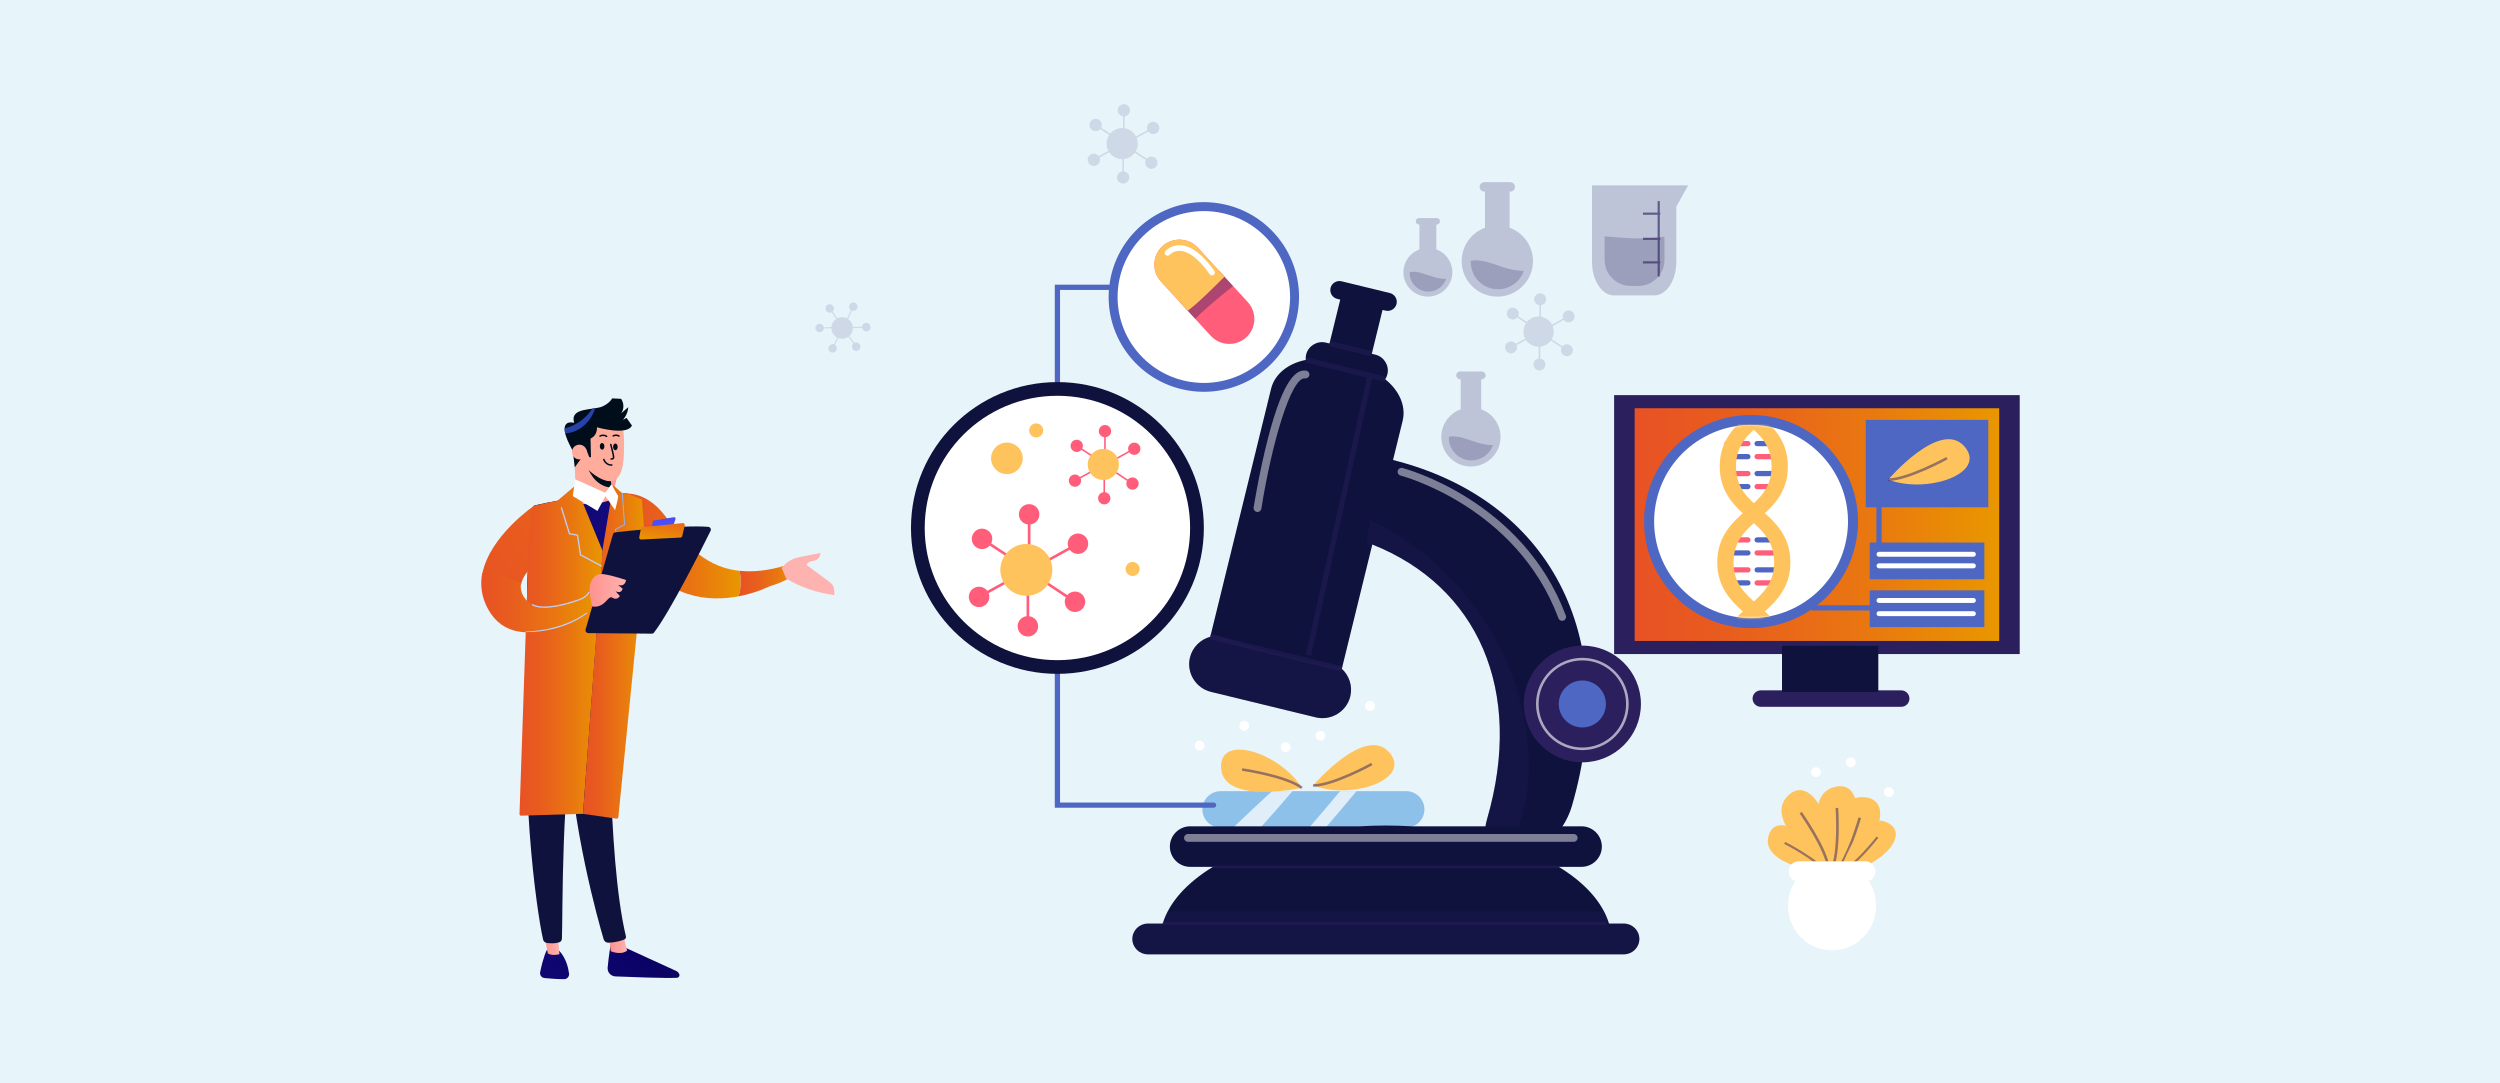 <svg width="1200" height="520" viewBox="0 0 1200 520" fill="none" xmlns="http://www.w3.org/2000/svg">
<rect x="0" y="0" width="1200" height="520" fill="#333333" stroke="none"/>
<g clip-path="url(#clip0_2090_17536)">
<path d="M1200 0H-9V524.533H1200V0Z" fill="#E7F4FA"/>
<path d="M309.71 262.105C309.71 262.105 309.669 262.129 309.644 262.179L309.826 262.195C309.793 262.237 309.95 262.311 309.95 262.401V262.41L309.752 262.5C309.752 262.591 309.644 262.715 309.619 262.838L309.57 262.896C309.247 264.808 307.427 270.032 305.508 276.79C305.491 276.847 305.467 276.905 305.45 276.963C301.14 292.134 294.895 314.82 293.017 325.393C293.017 325.393 289.675 326.793 284.496 327.7H284.48C277.002 329.496 265.718 330.971 255.212 328.236C255.212 328.236 249.571 282.426 256.404 242.657C256.404 242.657 274.338 238.24 293.703 237.029C293.803 237.02 293.902 237.012 294.001 237.012C295.565 236.922 297.128 236.872 298.7 236.872H299.941C300.114 236.872 300.28 236.872 300.454 236.872H300.487C301.289 236.872 302.737 237.523 304.433 238.24C304.482 238.256 304.582 238.273 304.582 238.298L304.598 238.24C304.598 238.24 304.888 238.413 305.02 238.471C305.21 238.553 305.409 238.652 305.616 238.759C305.657 238.784 305.707 238.817 305.756 238.833C305.773 238.85 305.798 238.858 305.822 238.866C305.955 238.932 306.087 239.006 306.236 239.072C306.269 239.089 306.294 239.097 306.319 239.114C306.484 239.196 306.641 239.278 306.807 239.369C306.832 239.385 306.699 239.394 306.724 239.41C306.914 239.509 307.162 239.616 307.361 239.723C307.543 239.814 307.675 239.913 307.692 240.02L307.717 239.855C307.808 239.905 307.907 239.962 308.006 240.02C308.015 240.02 308.023 240.028 308.031 240.036C309.065 240.638 310.099 241.338 311.067 242.154C311.075 242.163 311.075 242.171 311.084 242.171C311.1 242.187 311.117 242.212 311.125 242.237C315.468 249.381 317.486 261.141 309.71 262.105Z" fill="url(#paint0_linear_2090_17536)"/>
<path d="M355.018 273.996C335.503 271.936 326.346 256.963 319.091 247.437C309.512 234.861 298.94 237.037 298.94 237.037L305.409 264.783C319.885 287.766 340.599 288.862 354.521 286.233C355.944 281.569 355.713 277.292 355.018 273.996Z" fill="url(#paint1_linear_2090_17536)"/>
<path d="M384.326 269.67L377.229 271.392C368.576 273.988 361.271 274.647 355.018 273.988C355.712 277.284 355.944 281.553 354.521 286.225C363.381 284.552 369.494 281.371 369.494 281.371C385.79 276.658 384.326 269.67 384.326 269.67Z" fill="url(#paint2_linear_2090_17536)"/>
<path d="M400.4 283.168C400.342 281.734 399.639 280.399 398.48 279.542L387.164 271.202C387.164 271.202 387.396 269.538 390.539 269.183C393.691 268.829 393.848 265.459 393.848 265.459C393.848 265.459 389.472 266.225 383.019 267.56C379.33 268.326 376.749 270.691 375.21 272.587L377.353 277.696C384.533 282.047 392.301 284.536 400.491 285.665L400.4 283.168Z" fill="url(#paint3_linear_2090_17536)"/>
<path d="M300.694 236.889C300.628 236.88 300.561 236.88 300.503 236.88C300.487 236.872 300.47 236.872 300.454 236.864L300.694 236.889Z" fill="url(#paint4_linear_2090_17536)"/>
<path d="M304.623 236.683L304.598 236.699V236.674C304.598 236.674 304.606 236.683 304.623 236.683Z" fill="url(#paint5_linear_2090_17536)"/>
<path d="M293.174 453.089C293.174 453.089 292.165 458.8 291.668 464.461C291.478 466.669 293.182 468.59 295.407 468.68C302.968 468.993 319.141 469.603 324.939 469.348C325.808 469.306 326.379 468.416 326.056 467.609C325.783 466.933 325.262 466.381 324.6 466.076L297.889 453.847L293.174 453.089Z" fill="url(#paint6_linear_2090_17536)"/>
<path d="M292.347 449.735L293.158 456.566C293.158 456.566 297.84 458.734 301.033 456.295L299.097 448.68L292.347 449.735Z" fill="url(#paint7_linear_2090_17536)"/>
<path d="M292.959 321.264C292.612 323.052 291.073 410.312 300.437 449.422C300.586 450.056 300.263 450.716 299.66 450.963C298.22 451.548 295.408 452.397 292.032 452.504C290.99 452.537 290.047 451.861 289.758 450.864C287.077 441.791 274.255 396.328 272.584 352.9C270.715 304.371 272.584 351.243 272.584 351.243L273.685 321.248L292.959 321.264Z" fill="#0E123D"/>
<path d="M262.451 456.072C262.451 456.072 260.838 458.956 259.274 466.62C258.993 468.004 259.961 469.331 261.375 469.463C263.873 469.71 267.712 470.023 270.789 469.999C272.212 469.99 273.312 468.754 273.147 467.353C272.808 464.56 271.74 459.97 268.465 456.393L262.451 456.072Z" fill="url(#paint8_linear_2090_17536)"/>
<path d="M261.028 447.279L262.93 457.613C262.93 457.613 264.808 459.006 268.531 458L267.621 446.884L261.028 447.279Z" fill="url(#paint9_linear_2090_17536)"/>
<path d="M255.891 323.942C248.231 369.982 257.554 437.737 260.697 451.004C260.887 451.82 261.549 452.438 262.376 452.578C263.783 452.809 266.091 452.998 268.365 452.339C269.151 452.108 269.697 451.408 269.73 450.592C270.152 439.871 269.391 374.053 276.53 348.038C276.894 346.719 277.697 345.574 278.822 344.774L292.669 334.968L293.728 319.113L255.891 323.942Z" fill="#0E123D"/>
<path d="M265.222 264.841L256.42 242.706C256.42 242.706 234.987 257.218 231.454 275.611C235.508 275.908 242.878 276.954 250.092 280.588C251.68 271.903 265.222 264.841 265.222 264.841Z" fill="url(#paint10_linear_2090_17536)"/>
<path d="M281.444 228.302L274.139 240.383C274.015 240.58 274.164 240.803 274.487 240.91C276.481 241.536 283.653 243.357 292.289 240.226C293.191 239.896 293.803 239.369 293.935 238.759L296.301 228.31H281.444V228.302Z" fill="url(#paint11_linear_2090_17536)"/>
<path d="M267.588 240.333L276.299 232.958L289.336 264.659L279.831 390.642L250.15 391.523C249.943 391.532 249.736 391.449 249.587 391.301C249.439 391.153 249.356 390.947 249.364 390.741L253.509 269.538C253.509 269.538 253.624 243.349 256.412 242.69C259.216 242.047 267.588 240.333 267.588 240.333Z" fill="url(#paint12_linear_2090_17536)"/>
<path d="M309.785 262.187L309.95 262.393V262.401L309.752 262.492L309.619 262.83L309.644 262.888L307.237 287.906C307.237 287.914 307.237 287.914 307.237 287.914L296.797 392.282C296.772 392.496 296.657 392.677 296.5 392.809C296.334 392.933 296.119 392.99 295.912 392.957L279.839 390.65L284.496 328.005V327.914L289.319 263.044L293.695 236.996V236.979L294.374 232.966L298.7 236.748L298.766 236.757L300.007 236.823L300.52 236.847C301.314 237.062 304.582 238.281 304.582 238.281C304.582 238.298 305.723 238.792 306.269 239.048C306.302 239.056 306.31 239.072 306.335 239.089C306.501 239.171 306.65 239.254 306.815 239.344C306.84 239.361 307.08 239.369 307.105 239.385C307.444 239.575 308.139 239.773 308.139 239.995V240.012L309.719 262.105L309.76 262.179L309.785 262.187Z" fill="url(#paint13_linear_2090_17536)"/>
<path d="M294.605 264.412V267.494L305.434 266.81V263.382L294.605 264.412Z" fill="url(#paint14_linear_2090_17536)"/>
<path d="M288.633 271.961C288.583 271.961 288.533 271.952 288.484 271.928L278.466 266.571C278.383 266.522 278.317 266.439 278.309 266.34L276.936 257.136L273.279 256.493C273.163 256.476 273.072 256.394 273.039 256.279L269.176 243.769C269.126 243.605 269.217 243.432 269.383 243.382C269.548 243.333 269.722 243.423 269.772 243.588L273.577 255.916L277.266 256.567C277.399 256.592 277.498 256.691 277.523 256.831L278.904 266.101L288.781 271.384C288.93 271.466 288.988 271.656 288.906 271.804C288.848 271.903 288.748 271.961 288.633 271.961Z" fill="#BDD0FB"/>
<path d="M291.015 268.887C290.974 268.887 290.932 268.879 290.899 268.854C290.783 268.788 290.75 268.648 290.808 268.541L296.061 259.361L295.192 254.177C295.176 254.078 295.226 253.98 295.317 253.93L299.544 251.689L298.468 236.765C298.46 236.633 298.559 236.526 298.683 236.518C298.816 236.509 298.923 236.608 298.932 236.732L300.015 251.804C300.024 251.895 299.974 251.985 299.891 252.027L295.681 254.26L296.533 259.361C296.541 259.41 296.533 259.468 296.508 259.517L291.214 268.771C291.172 268.846 291.098 268.887 291.015 268.887Z" fill="#91B3FA"/>
<path d="M283.984 285.03C283.984 285.03 259.911 298.578 251.796 287.008C250.108 284.602 249.703 282.22 250.125 279.937C242.912 276.312 235.541 275.257 231.488 274.96C230.429 280.506 230.983 286.406 234.259 292.364C248.487 318.289 287.177 290.93 287.177 290.93L283.984 285.03Z" fill="url(#paint15_linear_2090_17536)"/>
<path d="M281.088 302.171L294.225 256.476C294.374 255.957 294.82 255.578 295.358 255.521C297.74 255.24 304.631 254.466 312.597 253.798C322.185 252.991 333.328 252.331 339.979 252.892C340.922 252.974 341.493 253.971 341.079 254.82C337.29 262.451 321.722 293.477 313.929 303.637C313.673 303.975 313.268 304.173 312.846 304.165L282.371 303.885C281.485 303.868 280.848 303.019 281.088 302.171Z" fill="#0E123D"/>
<path d="M313.962 249.826L323.484 248.244C323.988 248.162 324.41 248.64 324.245 249.126L323.302 251.969C323.219 252.216 323.004 252.397 322.739 252.43L313.573 253.65C313.102 253.716 312.705 253.287 312.821 252.818L313.408 250.329C313.466 250.074 313.689 249.867 313.962 249.826Z" fill="url(#paint16_linear_2090_17536)"/>
<path d="M306.832 257.861L307.617 253.79C307.7 253.378 308.031 253.073 308.453 253.032L327.686 251.087C328.331 251.021 328.852 251.614 328.703 252.241L327.479 257.317C327.38 257.721 327.024 258.017 326.611 258.034L307.816 258.973C307.196 259.006 306.716 258.454 306.832 257.861Z" fill="url(#paint17_linear_2090_17536)"/>
<path d="M284.265 291.128C284.265 291.128 282.437 283.629 283.173 280.976C283.909 278.314 285.34 274.894 290.105 275.661C294.87 276.419 300.495 278.421 300.495 278.421C300.495 278.421 300.214 281.882 296.59 280.77L298.841 282.5C298.841 282.5 298.518 285.277 295.457 283.794L297.55 286.093C297.55 286.093 296.235 288.368 293.985 286.909C291.726 285.434 290.651 292.035 284.265 291.128Z" fill="url(#paint18_linear_2090_17536)"/>
<path d="M261.326 291.754C259.092 291.754 257.041 291.425 255.477 290.568C255.328 290.485 255.27 290.296 255.353 290.148C255.436 289.999 255.626 289.942 255.775 290.024C262.186 293.534 278.019 287.527 278.176 287.461C278.218 287.445 281.295 286.382 282.395 284.247C282.47 284.099 282.66 284.033 282.817 284.115C282.966 284.19 283.032 284.379 282.949 284.536C281.733 286.901 278.524 288.005 278.391 288.054C277.895 288.244 268.63 291.754 261.326 291.754Z" fill="#BDD0FB"/>
<path d="M252.648 303.407C252.483 303.407 252.342 303.481 252.334 303.316C252.325 303.143 252.466 303.11 252.631 303.102C270.913 302.475 281.311 294.194 281.419 294.111C281.551 294.004 281.75 294.045 281.857 294.177C281.965 294.309 281.948 294.309 281.816 294.416C281.709 294.499 271.145 303.407 252.656 303.407C252.648 303.407 252.648 303.407 252.648 303.407Z" fill="#BDD0FB"/>
<path d="M275.579 216.122L276.406 237.367H294.208L292.876 228.912L275.579 216.122Z" fill="#FFAC9C"/>
<path d="M291.859 230.7C292.363 230.749 292.777 230.733 293.157 230.692L293.695 234.095C285.034 233.543 282.263 224.717 282.263 224.717C284.182 226.851 289.575 230.486 291.859 230.7Z" fill="#000E1B"/>
<path d="M279.368 218.842C279.368 218.842 280.484 222.739 281.816 224.734C283.107 226.654 291.032 233.057 295.325 230.247C298.609 228.096 299.262 222.624 299.428 218.833C299.618 214.433 299.684 209.406 299.064 205.426L284.248 202.501L278.78 214.54L279.368 218.842Z" fill="#FFAC9C"/>
<path d="M294.274 214.515C294.283 215.405 294.787 216.114 295.399 216.106C296.011 216.098 296.5 215.372 296.483 214.482C296.475 213.592 295.97 212.884 295.358 212.892C294.754 212.9 294.266 213.625 294.274 214.515Z" fill="#000E1B"/>
<path d="M287.904 214.252C287.913 215.142 288.417 215.85 289.029 215.842C289.642 215.834 290.13 215.109 290.113 214.219C290.105 213.329 289.6 212.62 288.988 212.628C288.376 212.636 287.888 213.362 287.904 214.252Z" fill="#000E1B"/>
<path d="M297.136 209.678C297.26 209.678 297.376 209.62 297.442 209.505C297.55 209.332 297.5 209.109 297.327 209.002C296.384 208.409 295.159 208.376 294.142 208.928C293.96 209.027 293.902 209.25 293.993 209.423C294.092 209.604 294.316 209.662 294.489 209.571C295.275 209.142 296.21 209.167 296.938 209.62C297.004 209.662 297.07 209.678 297.136 209.678Z" fill="#000E1B"/>
<path d="M291.18 209.818C291.296 209.818 291.404 209.769 291.478 209.67C291.594 209.505 291.561 209.283 291.395 209.159C290.369 208.417 288.897 208.351 287.805 209.011C287.631 209.118 287.582 209.34 287.681 209.513C287.789 209.686 288.012 209.736 288.186 209.637C289.021 209.126 290.163 209.175 290.957 209.752C291.031 209.793 291.106 209.818 291.18 209.818Z" fill="#000E1B"/>
<path d="M293.364 223.572C293.488 223.572 293.604 223.563 293.728 223.555C293.927 223.531 294.076 223.357 294.051 223.151C294.026 222.954 293.852 222.805 293.645 222.83C292.181 222.995 290.684 221.948 290.179 220.407C290.113 220.218 289.906 220.111 289.716 220.177C289.526 220.243 289.418 220.449 289.484 220.638C290.055 222.369 291.685 223.572 293.364 223.572Z" fill="#000E1B"/>
<path d="M293.554 220.688C293.794 220.688 294.15 220.646 294.448 220.432C294.696 220.251 294.845 219.987 294.886 219.657C295.01 218.751 293.769 214.153 293.521 213.238C293.463 213.04 293.265 212.925 293.075 212.983C292.876 213.032 292.76 213.238 292.818 213.428C293.381 215.488 294.241 218.973 294.158 219.559C294.133 219.732 294.059 219.806 294.009 219.839C293.819 219.979 293.496 219.962 293.389 219.946C293.19 219.913 293 220.045 292.967 220.251C292.934 220.449 293.066 220.638 293.265 220.671C293.298 220.671 293.405 220.688 293.554 220.688Z" fill="#000E1B"/>
<path d="M275.587 202.954C275.587 202.954 265.718 199.962 274.934 216.402L275.893 224.313L279.152 219.781L281.394 215.685L282.842 219.443H283.677L283.454 210.477C283.454 210.477 286.713 209.39 286.531 205.105C286.531 205.105 301.099 209.307 303.324 204.231L300.735 200.597L298.965 201.545C298.965 201.545 301.347 199.171 301.554 195.438L298.146 198.421C298.146 198.421 300.594 195.364 298.146 191.433L293.836 191.227C293.836 191.227 292.793 193.469 289.162 195.092C284.827 197.045 273.321 195.339 275.587 202.954Z" fill="#000E1B"/>
<path d="M278.093 220.523C280.058 220.523 281.651 218.936 281.651 216.979C281.651 215.022 280.058 213.436 278.093 213.436C276.129 213.436 274.536 215.022 274.536 216.979C274.536 218.936 276.129 220.523 278.093 220.523Z" fill="#FFAC9C"/>
<path d="M286.779 245.253L290.618 238.149L295.234 244.865C295.234 244.865 296.723 239.526 296.715 238.1L293.43 232.488L290.502 236.542L276.108 230.057L274.925 238.1L286.779 245.253Z" fill="white"/>
<path d="M284.281 196.155C284.777 196.089 285.257 196.015 285.729 195.941C284.993 198.067 284.008 200.119 282.618 201.866C280.774 204.182 278.342 206.077 275.554 207.115C274.181 207.626 272.758 207.915 271.31 208.071C271.07 207.099 270.988 206.308 271.021 205.648C273.056 205.129 275.016 204.338 276.82 203.283C279.814 201.536 282.387 199.064 284.281 196.155Z" fill="#2743AB"/>
<path opacity="0.13" d="M554.281 75.661C553.031 74.837 551.385 75.084 550.426 76.18L545.115 72.67C545.76 71.566 546.132 70.288 546.132 68.929C546.132 67.965 545.942 67.042 545.611 66.201L551.137 63.152C552.006 64.322 553.627 64.701 554.942 63.976C556.365 63.185 556.886 61.397 556.092 59.979C555.298 58.562 553.503 58.043 552.08 58.834C550.765 59.559 550.227 61.133 550.765 62.484L545.289 65.509C544.213 63.449 542.211 61.957 539.829 61.578V55.851C541.277 55.661 542.402 54.433 542.402 52.942C542.402 51.319 541.078 50 539.448 50C537.819 50 536.495 51.319 536.495 52.942C536.495 54.433 537.612 55.669 539.068 55.851V61.487C538.927 61.479 538.787 61.463 538.646 61.463C536.33 61.463 534.262 62.509 532.888 64.157L528.546 61.29C529.191 59.979 528.777 58.372 527.528 57.548C526.171 56.65 524.335 57.021 523.433 58.372C522.532 59.724 522.904 61.553 524.26 62.452C525.51 63.276 527.156 63.028 528.115 61.932L532.425 64.775C531.623 65.962 531.16 67.388 531.16 68.929C531.16 70.189 531.474 71.376 532.028 72.423L527.412 74.969C526.544 73.799 524.922 73.42 523.607 74.145C522.184 74.936 521.663 76.724 522.457 78.142C523.251 79.559 525.046 80.078 526.469 79.287C527.784 78.562 528.322 76.988 527.784 75.636L532.425 73.074C533.765 75.068 536.057 76.386 538.654 76.386C538.679 76.386 538.696 76.386 538.72 76.386V82.262C537.273 82.451 536.148 83.679 536.148 85.171C536.148 86.794 537.471 88.113 539.101 88.113C540.731 88.113 542.054 86.794 542.054 85.171C542.054 83.679 540.937 82.443 539.481 82.262V76.345C541.624 76.106 543.494 74.969 544.701 73.313L550.012 76.823C549.367 78.133 549.78 79.74 551.03 80.564C552.386 81.463 554.223 81.092 555.124 79.74C556.01 78.381 555.637 76.559 554.281 75.661Z" fill="#2B1F5D"/>
<path opacity="0.13" d="M753.701 165.714C752.485 164.915 750.888 165.154 749.953 166.225L744.792 162.814C745.42 161.743 745.784 160.506 745.784 159.18C745.784 158.24 745.602 157.35 745.271 156.526L750.64 153.56C751.484 154.697 753.056 155.068 754.338 154.359C755.719 153.593 756.224 151.854 755.455 150.478C754.685 149.101 752.94 148.599 751.558 149.365C750.284 150.066 749.763 151.598 750.284 152.909L744.974 155.842C743.931 153.84 741.987 152.398 739.671 152.027V146.473C741.077 146.291 742.169 145.097 742.169 143.646C742.169 142.072 740.887 140.787 739.299 140.787C737.71 140.787 736.428 142.064 736.428 143.646C736.428 145.097 737.52 146.291 738.926 146.473V151.944C738.786 151.936 738.654 151.92 738.513 151.92C736.263 151.92 734.253 152.942 732.921 154.54L728.702 151.755C729.331 150.486 728.925 148.92 727.718 148.121C726.402 147.247 724.615 147.61 723.747 148.92C722.87 150.23 723.234 152.01 724.549 152.876C725.765 153.675 727.362 153.436 728.297 152.365L732.482 155.134C731.705 156.287 731.25 157.672 731.25 159.171C731.25 160.399 731.556 161.553 732.094 162.558L727.61 165.039C726.766 163.902 725.195 163.531 723.912 164.239C722.531 165.006 722.026 166.745 722.796 168.121C723.565 169.497 725.31 170 726.692 169.233C727.966 168.533 728.487 167 727.966 165.69L732.466 163.201C733.773 165.146 735.99 166.423 738.513 166.423C738.538 166.423 738.554 166.423 738.579 166.423V172.126C737.173 172.307 736.081 173.502 736.081 174.952C736.081 176.526 737.363 177.812 738.951 177.812C740.531 177.812 741.822 176.534 741.822 174.952C741.822 173.502 740.73 172.307 739.324 172.126V166.382C741.408 166.151 743.22 165.047 744.395 163.44L749.548 166.852C748.919 168.121 749.325 169.686 750.533 170.486C751.848 171.359 753.635 170.997 754.503 169.686C755.38 168.351 755.024 166.58 753.701 165.714Z" fill="#2B1F5D"/>
<path opacity="0.13" d="M516.137 204.931C515.558 204.552 514.805 204.668 514.359 205.17L511.91 203.555C512.208 203.044 512.382 202.459 512.382 201.833C512.382 201.388 512.291 200.968 512.142 200.572L514.69 199.163C515.087 199.707 515.839 199.88 516.443 199.542C517.097 199.18 517.337 198.355 516.973 197.696C516.609 197.045 515.782 196.806 515.12 197.169C514.516 197.507 514.268 198.224 514.516 198.85L511.993 200.243C511.496 199.295 510.578 198.611 509.478 198.43V195.793C510.148 195.71 510.661 195.142 510.661 194.449C510.661 193.7 510.049 193.098 509.304 193.098C508.552 193.098 507.948 193.708 507.948 194.449C507.948 195.142 508.461 195.702 509.131 195.793V198.388C509.064 198.388 508.998 198.38 508.932 198.38C507.865 198.38 506.914 198.866 506.277 199.625L504.275 198.298C504.573 197.696 504.382 196.955 503.803 196.576C503.175 196.163 502.331 196.328 501.917 196.955C501.504 197.581 501.669 198.421 502.298 198.833C502.877 199.213 503.63 199.097 504.076 198.594L506.062 199.905C505.689 200.449 505.474 201.108 505.474 201.817C505.474 202.402 505.623 202.946 505.88 203.423L503.754 204.602C503.357 204.058 502.604 203.885 502 204.223C501.346 204.585 501.106 205.409 501.47 206.069C501.834 206.72 502.662 206.959 503.323 206.596C503.927 206.258 504.175 205.541 503.927 204.915L506.062 203.737C506.682 204.66 507.733 205.261 508.932 205.261C508.94 205.261 508.949 205.261 508.965 205.261V207.964C508.295 208.046 507.782 208.615 507.782 209.307C507.782 210.057 508.394 210.659 509.139 210.659C509.892 210.659 510.496 210.049 510.496 209.307C510.496 208.615 509.983 208.055 509.313 207.964V205.236C510.297 205.129 511.157 204.602 511.72 203.844L514.168 205.459C513.871 206.06 514.061 206.802 514.64 207.181C515.269 207.593 516.112 207.428 516.526 206.802C516.931 206.184 516.758 205.344 516.137 204.931Z" fill="#2B1F5D"/>
<path opacity="0.13" d="M415.736 154.985C414.702 155.018 413.867 155.809 413.767 156.815L409.367 156.947C409.292 156.073 408.986 155.199 408.44 154.433C408.051 153.889 407.58 153.444 407.05 153.098L408.945 149.184C409.904 149.497 410.971 149.068 411.418 148.137C411.906 147.124 411.484 145.912 410.467 145.426C409.449 144.94 408.233 145.36 407.745 146.374C407.298 147.305 407.621 148.401 408.465 148.953L406.587 152.834C405.156 152.101 403.427 152.052 401.938 152.785L399.647 149.563C400.391 148.879 400.523 147.742 399.928 146.901C399.274 145.987 398.009 145.764 397.082 146.415C396.164 147.066 395.941 148.327 396.594 149.25C397.19 150.09 398.315 150.346 399.208 149.868L401.467 153.049C401.384 153.098 401.301 153.148 401.218 153.205C399.911 154.128 399.167 155.537 399.051 157.012L395.453 157.12C395.295 156.131 394.418 155.381 393.384 155.414C392.259 155.447 391.374 156.386 391.407 157.507C391.44 158.628 392.384 159.509 393.509 159.476C394.543 159.443 395.378 158.652 395.477 157.647L399.043 157.54C399.068 158.529 399.374 159.518 399.994 160.383C400.499 161.092 401.152 161.635 401.88 162.006L400.3 165.278C399.341 164.965 398.273 165.393 397.827 166.324C397.339 167.338 397.761 168.549 398.778 169.035C399.796 169.522 401.012 169.101 401.5 168.088C401.946 167.157 401.624 166.061 400.78 165.508L402.368 162.22C403.923 162.814 405.743 162.649 407.207 161.619C407.224 161.611 407.232 161.602 407.241 161.594L409.59 164.907C408.845 165.591 408.713 166.728 409.309 167.569C409.962 168.483 411.228 168.706 412.154 168.055C413.073 167.404 413.288 166.143 412.642 165.22C412.047 164.38 410.922 164.124 410.028 164.602L407.662 161.265C408.779 160.276 409.375 158.891 409.391 157.482L413.792 157.35C413.949 158.339 414.826 159.089 415.86 159.056C416.985 159.023 417.87 158.084 417.837 156.963C417.804 155.834 416.861 154.952 415.736 154.985Z" fill="#2B1F5D"/>
<path opacity="0.22" d="M689.442 119.691V107.791H689.648C690.509 107.791 691.212 107.091 691.212 106.234C691.212 105.377 690.509 104.676 689.648 104.676H681.12C680.259 104.676 679.556 105.377 679.556 106.234C679.556 107.091 680.259 107.791 681.12 107.791H681.327V119.691C676.835 121.339 673.633 125.632 673.633 130.675C673.633 137.136 678.894 142.377 685.38 142.377C691.865 142.377 697.127 137.136 697.127 130.675C697.135 125.632 693.933 121.339 689.442 119.691Z" fill="#2B1F5D"/>
<path opacity="0.22" d="M688.639 133.09C684.917 132.085 680.565 129.802 676.669 130.593C676.661 130.741 676.661 130.881 676.661 131.03C676.661 135.966 680.673 139.963 685.628 139.963C689.574 139.963 692.924 137.425 694.124 133.889C692.271 133.898 690.426 133.568 688.639 133.09Z" fill="#2B1F5D"/>
<path opacity="0.22" d="M710.958 196.46V182.056H711.206C712.248 182.056 713.092 181.207 713.092 180.177C713.092 179.138 712.24 178.298 711.206 178.298H700.882C699.84 178.298 698.996 179.147 698.996 180.177C698.996 181.215 699.848 182.056 700.882 182.056H701.131V196.46C695.696 198.454 691.816 203.654 691.816 209.76C691.816 217.589 698.186 223.926 706.036 223.926C713.886 223.926 720.256 217.581 720.256 209.76C720.273 203.654 716.393 198.454 710.958 196.46Z" fill="#2B1F5D"/>
<path opacity="0.22" d="M709.982 212.678C705.474 211.466 700.212 208.697 695.489 209.653C695.481 209.826 695.472 210.008 695.472 210.189C695.472 216.163 700.328 221.001 706.326 221.001C711.107 221.001 715.16 217.927 716.608 213.65C714.383 213.658 712.149 213.263 709.982 212.678Z" fill="#2B1F5D"/>
<path opacity="0.22" d="M724.616 109.316V91.969H724.922C726.171 91.969 727.197 90.948 727.197 89.703C727.197 88.459 726.171 87.437 724.922 87.437H712.497C711.248 87.437 710.222 88.459 710.222 89.703C710.222 90.948 711.248 91.969 712.497 91.969H712.803V109.316C706.259 111.714 701.594 117.977 701.594 125.327C701.594 134.746 709.262 142.385 718.717 142.385C728.173 142.385 735.841 134.746 735.841 125.327C735.833 117.977 731.159 111.714 724.616 109.316Z" fill="#2B1F5D"/>
<path opacity="0.22" d="M723.449 128.838C718.023 127.379 711.686 124.05 706.003 125.204C705.995 125.418 705.986 125.632 705.986 125.846C705.986 133.032 711.835 138.858 719.048 138.858C724.798 138.858 729.678 135.158 731.424 130.008C728.743 130.024 726.055 129.546 723.449 128.838Z" fill="#2B1F5D"/>
<path opacity="0.22" d="M810.333 88.962H804.642H792.622H764.149V125.665C764.149 134.532 768.872 141.784 774.638 141.784H794.152C799.918 141.784 804.642 134.532 804.642 125.665V99.163L810.333 88.962Z" fill="#2B1F5D"/>
<path opacity="0.22" d="M770.204 113.411V124.75C770.204 131.631 775.854 137.251 782.753 137.251H786.418C793.325 137.251 798.967 131.623 798.967 124.75V113.609C789.561 115.043 780.015 114.384 770.204 113.411Z" fill="#2B1F5D"/>
<path opacity="0.63" d="M796.94 103.086V102.039H796.7V96.535H795.658V102.039H788.61V103.086H795.658V114.112H788.61V115.15H795.658V125.426H788.61V126.465H795.658V132.736H796.7V126.465H796.94V125.426H796.7V115.15H796.94V114.112H796.7V103.086H796.94Z" fill="#2B1F5D"/>
<path d="M912.562 339.278H845.201C843.017 339.278 841.23 337.498 841.23 335.322C841.23 333.147 843.017 331.367 845.201 331.367H912.562C914.746 331.367 916.533 333.147 916.533 335.322C916.533 337.498 914.746 339.278 912.562 339.278Z" fill="#2B1F5D"/>
<path d="M969.467 189.662H774.779V313.946H969.467V189.662Z" fill="#2B1F5D"/>
<path d="M959.615 195.957H784.639V307.651H959.615V195.957Z" fill="url(#paint19_linear_2090_17536)"/>
<path d="M954.379 201.536H895.571V243.489H954.379V201.536Z" fill="#4E67C3"/>
<path d="M906.35 230.205C906.35 230.205 931.166 201.215 942.781 214.136C954.403 227.058 925.037 237.35 906.35 230.205Z" fill="#FFC35E"/>
<g opacity="0.49">
<path d="M906.341 230.832L906.35 229.579C915.449 229.645 934.045 219.46 934.236 219.361L934.848 220.457C934.07 220.885 915.772 230.906 906.341 230.832Z" fill="#2B1F5D"/>
</g>
<path d="M890.416 262.3C897.054 234.841 880.089 207.221 852.524 200.609C824.959 193.997 797.232 210.897 790.595 238.356C783.957 265.815 800.922 293.436 828.487 300.048C856.052 306.66 883.779 289.76 890.416 262.3Z" fill="#4E67C3"/>
<path d="M885.748 261.16C891.753 236.274 876.368 211.25 851.386 205.268C826.403 199.286 801.283 214.612 795.279 239.499C789.274 264.385 804.658 289.409 829.641 295.391C854.623 301.373 879.743 286.047 885.748 261.16Z" fill="white"/>
<mask id="mask0_2090_17536" style="mask-type:luminance" maskUnits="userSpaceOnUse" x="793" y="203" width="95" height="94">
<path d="M885.749 261.16C891.754 236.273 876.369 211.249 851.386 205.267C826.404 199.286 801.283 214.611 795.279 239.498C789.274 264.385 804.658 289.409 829.641 295.391C854.624 301.373 879.744 286.047 885.749 261.16Z" fill="white"/>
</mask>
<g mask="url(#mask0_2090_17536)">
<path d="M838.996 214.186H828.954C828.267 214.186 827.696 213.625 827.696 212.933C827.696 212.249 828.259 211.681 828.954 211.681H838.996C839.683 211.681 840.254 212.241 840.254 212.933C840.254 213.625 839.691 214.186 838.996 214.186Z" fill="#FF5D7A"/>
<path d="M853.431 214.177H843.389C842.702 214.177 842.131 213.617 842.131 212.925C842.131 212.241 842.694 211.672 843.389 211.672H853.431C854.118 211.672 854.689 212.233 854.689 212.925C854.689 213.617 854.126 214.177 853.431 214.177Z" fill="#4E67C3"/>
<path d="M838.996 220.44H828.954C828.267 220.44 827.696 219.88 827.696 219.188C827.696 218.504 828.259 217.935 828.954 217.935H838.996C839.683 217.935 840.254 218.496 840.254 219.188C840.254 219.88 839.691 220.44 838.996 220.44Z" fill="#4E67C3"/>
<path d="M853.44 220.432H843.397C842.711 220.432 842.14 219.872 842.14 219.18C842.14 218.496 842.702 217.927 843.397 217.927H853.44C854.126 217.927 854.697 218.487 854.697 219.18C854.689 219.872 854.126 220.432 853.44 220.432Z" fill="#FF5D7A"/>
<path d="M839.005 228.566H828.962C828.275 228.566 827.705 228.005 827.705 227.313C827.705 226.629 828.267 226.06 828.962 226.06H839.005C839.691 226.06 840.262 226.621 840.262 227.313C840.262 228.005 839.691 228.566 839.005 228.566Z" fill="#FF5D7A"/>
<path d="M853.44 228.566H843.397C842.711 228.566 842.14 228.005 842.14 227.313C842.14 226.629 842.702 226.06 843.397 226.06H853.44C854.126 226.06 854.697 226.621 854.697 227.313C854.697 227.997 854.126 228.566 853.44 228.566Z" fill="#4E67C3"/>
<path d="M839.005 234.82H828.962C828.275 234.82 827.705 234.26 827.705 233.568C827.705 232.884 828.267 232.315 828.962 232.315H839.005C839.691 232.315 840.262 232.875 840.262 233.568C840.262 234.26 839.699 234.82 839.005 234.82Z" fill="#4E67C3"/>
<path d="M853.44 234.812H843.397C842.711 234.812 842.14 234.252 842.14 233.559C842.14 232.875 842.702 232.307 843.397 232.307H853.44C854.126 232.307 854.697 232.867 854.697 233.559C854.697 234.252 854.135 234.812 853.44 234.812Z" fill="#FF5D7A"/>
<path d="M839.013 260.407H828.97C828.284 260.407 827.713 259.847 827.713 259.155C827.713 258.471 828.275 257.902 828.97 257.902H839.013C839.699 257.902 840.27 258.462 840.27 259.155C840.27 259.847 839.708 260.407 839.013 260.407Z" fill="#FF5D7A"/>
<path d="M853.448 260.407H843.405C842.719 260.407 842.148 259.847 842.148 259.155C842.148 258.471 842.71 257.902 843.405 257.902H853.448C854.134 257.902 854.705 258.462 854.705 259.155C854.705 259.839 854.143 260.407 853.448 260.407Z" fill="#4E67C3"/>
<path d="M839.021 266.662H828.979C828.292 266.662 827.721 266.101 827.721 265.409C827.721 264.725 828.284 264.157 828.979 264.157H839.021C839.708 264.157 840.279 264.717 840.279 265.409C840.27 266.101 839.708 266.662 839.021 266.662Z" fill="#4E67C3"/>
<path d="M853.456 266.654H843.414C842.727 266.654 842.156 266.093 842.156 265.401C842.156 264.717 842.719 264.148 843.414 264.148H853.456C854.143 264.148 854.714 264.709 854.714 265.401C854.706 266.093 854.143 266.654 853.456 266.654Z" fill="#FF5D7A"/>
<path d="M839.021 274.787H828.979C828.292 274.787 827.721 274.227 827.721 273.534C827.721 272.851 828.284 272.282 828.979 272.282H839.021C839.708 272.282 840.279 272.842 840.279 273.534C840.279 274.227 839.708 274.787 839.021 274.787Z" fill="#FF5D7A"/>
<path d="M853.456 274.787H843.414C842.727 274.787 842.156 274.227 842.156 273.534C842.156 272.851 842.719 272.282 843.414 272.282H853.456C854.143 272.282 854.714 272.842 854.714 273.534C854.714 274.227 854.151 274.787 853.456 274.787Z" fill="#4E67C3"/>
<path d="M839.021 281.042H828.979C828.292 281.042 827.721 280.481 827.721 279.789C827.721 279.105 828.284 278.537 828.979 278.537H839.021C839.708 278.537 840.279 279.097 840.279 279.789C840.279 280.481 839.716 281.042 839.021 281.042Z" fill="#4E67C3"/>
<path d="M853.456 281.042H843.414C842.727 281.042 842.156 280.481 842.156 279.789C842.156 279.105 842.719 278.537 843.414 278.537H853.456C854.143 278.537 854.714 279.097 854.714 279.789C854.714 280.473 854.151 281.042 853.456 281.042Z" fill="#FF5D7A"/>
<path d="M839.584 249.109C846.02 254.779 851.57 259.674 851.578 269.9C851.578 280.127 846.028 285.03 839.6 290.7C833.024 296.501 825.579 303.077 825.513 315.735H833.338C833.404 305.64 838.922 300.761 845.308 295.117C851.918 289.282 859.404 282.673 859.396 269.892C859.388 257.111 851.901 250.502 845.283 244.676C838.847 239.006 833.297 234.111 833.288 223.885C833.288 213.658 838.839 208.755 845.267 203.086C851.876 197.251 859.363 190.642 859.354 177.861H851.529C851.529 188.088 845.978 192.991 839.551 198.66C832.941 204.495 825.455 211.104 825.463 223.885C825.488 236.683 832.974 243.283 839.584 249.109Z" fill="#FFC35E"/>
<path d="M838.368 244.693C831.758 250.527 824.272 257.136 824.28 269.917C824.288 282.698 831.775 289.307 838.392 295.133C844.787 300.77 850.305 305.64 850.379 315.743H858.205C858.13 303.085 850.677 296.509 844.1 290.716C837.664 285.047 832.114 280.152 832.105 269.925C832.105 259.699 837.656 254.796 844.084 249.126C850.693 243.292 858.18 236.683 858.171 223.902C858.163 211.12 850.677 204.511 844.059 198.685C837.623 193.016 832.072 188.121 832.064 177.894H824.239C824.247 190.675 831.733 197.284 838.351 203.11C844.787 208.78 850.338 213.675 850.346 223.902C850.354 234.112 844.795 239.015 838.368 244.693Z" fill="#FFC35E"/>
</g>
<path d="M903.181 241.907H900.667V261.701H903.181V241.907Z" fill="#4E67C3"/>
<path d="M903.521 290.527H869.348V293.032H903.521V290.527Z" fill="#4E67C3"/>
<path d="M951.988 260.91H897.953V277.531H951.988V260.91Z" fill="#4E67C3" stroke="#4E67C3" stroke-miterlimit="10"/>
<path d="M951.988 283.868H897.953V300.489H951.988V283.868Z" fill="#4E67C3" stroke="#4E67C3" stroke-miterlimit="10"/>
<path d="M947.223 267.239H901.932C901.279 267.239 900.741 266.703 900.741 266.052C900.741 265.401 901.279 264.865 901.932 264.865H947.223C947.876 264.865 948.414 265.401 948.414 266.052C948.414 266.703 947.876 267.239 947.223 267.239Z" fill="white"/>
<path d="M947.223 272.785H901.932C901.279 272.785 900.741 272.249 900.741 271.598C900.741 270.947 901.279 270.411 901.932 270.411H947.223C947.876 270.411 948.414 270.947 948.414 271.598C948.414 272.249 947.876 272.785 947.223 272.785Z" fill="white"/>
<path d="M947.223 289.406H901.932C901.279 289.406 900.741 288.87 900.741 288.219C900.741 287.568 901.279 287.033 901.932 287.033H947.223C947.876 287.033 948.414 287.568 948.414 288.219C948.414 288.87 947.876 289.406 947.223 289.406Z" fill="white"/>
<path d="M947.223 295.743H901.932C901.279 295.743 900.741 295.207 900.741 294.556C900.741 293.905 901.279 293.37 901.932 293.37H947.223C947.876 293.37 948.414 293.905 948.414 294.556C948.414 295.207 947.876 295.743 947.223 295.743Z" fill="white"/>
<path d="M901.593 309.991H855.367V332.158H901.593V309.991Z" fill="#0E123D"/>
<path d="M880.176 419.69C880.176 419.69 876.999 381.717 894.396 382.607C911.784 383.497 898.424 411.499 880.176 419.69Z" fill="#FFC35E"/>
<g opacity="0.49">
<path d="M880.614 420.135L879.729 419.245C886.19 412.858 892.038 392.537 892.096 392.331L893.304 392.669C893.064 393.518 887.307 413.518 880.614 420.135Z" fill="#2B1F5D"/>
</g>
<path d="M882.997 418.989C882.997 418.989 892.427 388.614 905.613 394.704C918.791 400.794 899.69 418.322 882.997 418.989Z" fill="#FFC35E"/>
<g opacity="0.49">
<path d="M883.203 419.467L882.798 418.503C889.796 415.569 900.683 401.659 900.79 401.519L901.618 402.162C901.163 402.739 890.45 416.426 883.203 419.467Z" fill="#2B1F5D"/>
</g>
<path d="M876.983 419.204C876.983 419.204 845.267 415.652 848.807 401.61C852.348 387.568 873.202 402.994 876.983 419.204Z" fill="#FFC35E"/>
<g opacity="0.49">
<path d="M877.413 418.915L876.536 419.492C872.334 413.188 856.575 405.137 856.418 405.054L856.898 404.123C857.56 404.461 873.062 412.389 877.413 418.915Z" fill="#2B1F5D"/>
</g>
<path d="M879.192 417.605C879.192 417.605 863.276 382.961 879.936 377.918C896.597 372.875 893.569 403.736 879.192 417.605Z" fill="#FFC35E"/>
<g opacity="0.49">
<path d="M879.754 417.877L878.621 417.341C882.525 409.15 881.103 388.062 881.086 387.848L882.335 387.757C882.401 388.631 883.799 409.389 879.754 417.877Z" fill="#2B1F5D"/>
</g>
<path d="M877.694 416.855C877.694 416.855 846.044 395.462 857.667 382.541C869.29 369.62 882.765 397.564 877.694 416.855Z" fill="#FFC35E"/>
<g opacity="0.49">
<path d="M878.315 416.789L877.065 416.921C876.139 407.906 863.937 390.609 863.813 390.427L864.839 389.702C865.352 390.427 877.355 407.444 878.315 416.789Z" fill="#2B1F5D"/>
</g>
<path d="M896.944 422.904C898.846 422.228 900.22 420.431 900.22 418.322C900.22 415.635 898.011 413.435 895.314 413.435H863.441C860.744 413.435 858.536 415.635 858.536 418.322C858.536 420.44 859.909 422.236 861.811 422.904C859.553 426.307 858.229 430.403 858.229 434.803C858.229 446.604 867.701 456.179 879.382 456.179C891.062 456.179 900.534 446.612 900.534 434.803C900.526 430.394 899.21 426.299 896.944 422.904Z" fill="white"/>
<path d="M888.374 368.31C889.69 368.31 890.756 367.247 890.756 365.936C890.756 364.626 889.69 363.563 888.374 363.563C887.058 363.563 885.991 364.626 885.991 365.936C885.991 367.247 887.058 368.31 888.374 368.31Z" fill="white"/>
<path d="M909.03 380.184C909.03 381.495 907.963 382.558 906.647 382.558C905.332 382.558 904.265 381.495 904.265 380.184C904.265 378.874 905.332 377.811 906.647 377.811C907.963 377.811 909.03 378.874 909.03 380.184Z" fill="white"/>
<path d="M871.68 373.056C872.996 373.056 874.063 371.994 874.063 370.683C874.063 369.372 872.996 368.31 871.68 368.31C870.365 368.31 869.298 369.372 869.298 370.683C869.298 371.994 870.365 373.056 871.68 373.056Z" fill="white"/>
<path opacity="0.72" d="M674.949 397.259H585.922C581.091 397.259 577.137 393.32 577.137 388.507C577.137 383.695 581.091 379.756 585.922 379.756H674.949C679.78 379.756 683.734 383.695 683.734 388.507C683.734 393.328 679.78 397.259 674.949 397.259Z" fill="#6CADE3"/>
<path opacity="0.72" d="M651.124 379.756H643.249C638.335 385.623 633.422 391.474 628.425 397.259H636.334C641.314 391.466 646.227 385.623 651.124 379.756Z" fill="white"/>
<path opacity="0.72" d="M620.368 379.756H610.565C604.295 385.549 598.066 391.375 591.886 397.259H605.023C610.251 391.532 615.338 385.673 620.368 379.756Z" fill="white"/>
<path d="M624.91 378.182C624.91 378.182 587.535 386.274 586.146 368.977C584.764 351.688 614.379 361.223 624.91 378.182Z" fill="#FFC35E"/>
<g opacity="0.49">
<path d="M625.29 377.687L624.521 378.676C617.324 373.13 596.337 370.007 596.122 369.982L596.304 368.746C597.181 368.87 617.837 371.944 625.29 377.687Z" fill="#2B1F5D"/>
</g>
<path d="M630.278 377.036C630.278 377.036 655.095 348.046 666.709 360.967C678.332 373.889 648.965 384.181 630.278 377.036Z" fill="#FFC35E"/>
<g opacity="0.49">
<path d="M630.27 377.663L630.278 376.41C639.378 376.476 657.974 366.291 658.164 366.192L658.776 367.288C657.999 367.716 639.7 377.737 630.27 377.663Z" fill="#2B1F5D"/>
</g>
<path d="M617.117 361.033C618.433 361.033 619.499 359.971 619.499 358.66C619.499 357.349 618.433 356.287 617.117 356.287C615.801 356.287 614.735 357.349 614.735 358.66C614.735 359.971 615.801 361.033 617.117 361.033Z" fill="white"/>
<path d="M633.802 355.495C635.118 355.495 636.185 354.433 636.185 353.122C636.185 351.811 635.118 350.749 633.802 350.749C632.487 350.749 631.42 351.811 631.42 353.122C631.42 354.433 632.487 355.495 633.802 355.495Z" fill="white"/>
<path d="M657.643 341.247C658.959 341.247 660.025 340.185 660.025 338.874C660.025 337.563 658.959 336.501 657.643 336.501C656.327 336.501 655.26 337.563 655.26 338.874C655.26 340.185 656.327 341.247 657.643 341.247Z" fill="white"/>
<path d="M597.247 350.741C598.563 350.741 599.629 349.678 599.629 348.367C599.629 347.057 598.563 345.994 597.247 345.994C595.931 345.994 594.865 347.057 594.865 348.367C594.865 349.678 595.931 350.741 597.247 350.741Z" fill="white"/>
<path d="M578.179 357.869C578.179 359.179 577.112 360.242 575.797 360.242C574.482 360.242 573.415 359.179 573.415 357.869C573.415 356.559 574.482 355.495 575.797 355.495C577.112 355.495 578.179 356.559 578.179 357.869Z" fill="white"/>
<path d="M668.653 220.803L673.269 201.981C675.023 194.82 671.524 187.305 664.898 182.056C665.361 181.339 665.725 180.548 665.94 179.674C666.966 175.504 664.377 171.26 660.191 170.239L658.454 169.818L663.616 148.764L665.055 149.11C667.388 149.678 669.762 148.244 670.333 145.912C670.904 143.588 669.456 141.223 667.123 140.655L643.944 135.018C641.611 134.45 639.237 135.892 638.666 138.216C638.096 140.539 639.535 142.905 641.876 143.473L643.315 143.819L638.153 164.874L636.416 164.454C632.231 163.432 627.97 166.011 626.945 170.181C626.729 171.054 626.68 171.92 626.763 172.768C618.457 174.384 611.872 179.435 610.119 186.604L580.926 305.656C576.268 306.925 572.414 310.601 571.189 315.578C569.402 322.871 573.927 330.304 581.248 332.084L631.552 344.321C638.873 346.101 646.335 341.594 648.122 334.301C649.346 329.323 647.617 324.288 644.076 321.025L658.71 261.347C709.213 281.437 731.771 331.194 713.787 393.188C710.611 404.313 715.152 413.658 725.832 413.402C736.461 413.171 750.458 400.951 754.503 386.925C778.476 304.305 743.104 239.583 668.653 220.803Z" fill="#0E123D"/>
<path opacity="0.25" d="M644.267 320.25C622.767 317.292 601.921 310.815 581.323 304.016L580.917 305.665C576.26 306.934 572.405 310.609 571.181 315.586C569.394 322.879 573.919 330.312 581.24 332.092L631.544 344.329C638.865 346.109 646.327 341.602 648.113 334.309C649.338 329.332 647.609 324.297 644.068 321.033L644.267 320.25Z" fill="#2B1F5D"/>
<path opacity="0.25" d="M733.889 366.892C733.632 349.842 729.777 332.636 722.886 317.028C709.982 287.824 686.753 263.341 657.8 249.637C657.238 252.364 656.7 255.117 656.22 257.91C656.212 258.998 656.237 260.078 656.295 261.149C657.022 261.553 657.734 261.981 658.437 262.426L658.702 261.355C709.204 281.445 731.763 331.202 713.779 393.196C710.875 403.365 714.44 412.01 723.217 413.237C728.909 398.264 734.137 382.978 733.889 366.892Z" fill="#2B1F5D"/>
<path d="M779.494 443.332H772.305C769.228 433.056 760.683 423.703 748.208 416.089H759.119C764.496 416.089 768.889 411.713 768.889 406.356C768.889 401 764.496 396.624 759.119 396.624H677.621C673.542 396.385 669.414 396.253 665.212 396.253C661.01 396.253 656.874 396.385 652.804 396.624H571.305C565.928 396.624 561.535 401 561.535 406.356C561.535 411.713 565.928 416.089 571.305 416.089H582.216C569.742 423.703 561.196 433.048 558.119 443.332H550.93C546.86 443.332 543.535 446.653 543.535 450.699C543.535 454.754 546.869 458.066 550.93 458.066H779.486C783.556 458.066 786.881 454.745 786.881 450.699C786.898 446.653 783.564 443.332 779.494 443.332Z" fill="#0E123D"/>
<path opacity="0.25" d="M779.494 443.332H772.305C771.718 441.362 770.924 439.426 769.939 437.531H560.501C559.517 439.426 558.723 441.362 558.136 443.332H550.947C546.877 443.332 543.552 446.653 543.552 450.699C543.552 454.753 546.885 458.066 550.947 458.066H779.502C783.572 458.066 786.898 454.745 786.898 450.699C786.898 446.653 783.564 443.332 779.494 443.332Z" fill="#2B1F5D"/>
<g opacity="0.42">
<path d="M638.458 163.686L637.861 166.12L658.159 171.059L658.756 168.626L638.458 163.686Z" fill="#2B1F5D"/>
<path d="M665.204 180.844L627.06 171.557L626.465 173.996L656.129 181.215L626.87 314.144L629.319 314.68L658.569 181.808L664.6 183.275L665.204 180.844Z" fill="#2B1F5D"/>
<path d="M581.209 304.463L580.613 306.897L643.765 322.265L644.362 319.831L581.209 304.463Z" fill="#2B1F5D"/>
</g>
<g opacity="0.54">
<path d="M748.208 415.471H582.225V416.723H748.208V415.471Z" fill="#2B1F5D"/>
</g>
<g opacity="0.54">
<path d="M771.015 442.706H558.135V443.958H771.015V442.706Z" fill="#2B1F5D"/>
</g>
<path d="M759.525 365.92C775.054 365.92 787.642 353.379 787.642 337.91C787.642 322.441 775.054 309.9 759.525 309.9C743.996 309.9 731.407 322.441 731.407 337.91C731.407 353.379 743.996 365.92 759.525 365.92Z" fill="#2B1F5D"/>
<path d="M767.524 329.933C771.941 334.334 771.941 341.47 767.524 345.879C763.106 350.279 755.943 350.279 751.517 345.879C747.1 341.478 747.1 334.342 751.517 329.933C755.943 325.533 763.106 325.533 767.524 329.933Z" fill="#4E67C3"/>
<g opacity="0.61">
<path d="M759.525 360.061C753.825 360.061 748.125 357.902 743.791 353.584C735.113 344.939 735.113 330.881 743.791 322.236C752.468 313.592 766.581 313.592 775.259 322.236C779.461 326.423 781.777 331.985 781.777 337.91C781.777 343.827 779.461 349.397 775.259 353.584C770.916 357.902 765.224 360.061 759.525 360.061ZM759.525 317.004C754.148 317.004 748.771 319.039 744.676 323.118C736.486 331.276 736.486 344.544 744.676 352.694C752.865 360.852 766.184 360.844 774.365 352.694C778.328 348.746 780.511 343.489 780.511 337.902C780.511 332.315 778.328 327.065 774.365 323.11C770.279 319.039 764.902 317.004 759.525 317.004Z" fill="white"/>
</g>
<g opacity="0.46">
<path d="M603.608 245.755C603.509 245.755 603.41 245.747 603.31 245.731C602.285 245.566 601.582 244.61 601.739 243.588C601.764 243.423 604.386 226.884 608.53 210.758C616.381 180.234 622.775 177.367 626.878 177.894C627.912 178.026 628.64 178.957 628.516 179.987C628.384 181.017 627.432 181.742 626.415 181.619C619.731 180.811 610.301 213.428 605.461 244.165C605.321 245.096 604.518 245.755 603.608 245.755Z" fill="white"/>
</g>
<g opacity="0.46">
<path d="M749.821 298.001C749.06 298.001 748.332 297.531 748.051 296.773C727.991 242.97 672.831 228.417 672.277 228.277C671.267 228.022 670.655 227 670.912 225.994C671.168 224.989 672.194 224.379 673.203 224.635C673.774 224.783 730.82 239.773 751.591 295.463C751.955 296.435 751.459 297.515 750.483 297.877C750.26 297.96 750.036 298.001 749.821 298.001Z" fill="white"/>
</g>
<g opacity="0.46">
<path d="M755.38 404.074H570.23C569.187 404.074 568.344 403.233 568.344 402.195C568.344 401.157 569.187 400.316 570.23 400.316H755.38C756.422 400.316 757.266 401.157 757.266 402.195C757.266 403.233 756.422 404.074 755.38 404.074Z" fill="white"/>
</g>
<path d="M582.53 387.708H506.301V323.44C506.301 322.747 506.864 322.187 507.559 322.187C508.254 322.187 508.816 322.747 508.816 323.44V385.203H582.53C583.225 385.203 583.788 385.763 583.788 386.455C583.788 387.148 583.225 387.708 582.53 387.708Z" fill="#4E67C3"/>
<path d="M507.559 191.227C506.864 191.227 506.301 190.667 506.301 189.975V136.65H532.16C532.855 136.65 533.418 137.21 533.418 137.902C533.418 138.595 532.855 139.155 532.16 139.155H508.816V189.975C508.816 190.667 508.254 191.227 507.559 191.227Z" fill="#4E67C3"/>
<path d="M507.559 323.448C546.379 323.448 577.848 292.099 577.848 253.427C577.848 214.756 546.379 183.407 507.559 183.407C468.739 183.407 437.269 214.756 437.269 253.427C437.269 292.099 468.739 323.448 507.559 323.448Z" fill="#0E123D"/>
<path d="M507.559 316.88C542.737 316.88 571.255 288.471 571.255 253.427C571.255 218.383 542.737 189.975 507.559 189.975C472.38 189.975 443.862 218.383 443.862 253.427C443.862 288.471 472.38 316.88 507.559 316.88Z" fill="white"/>
<path d="M498.906 246.884C498.906 244.173 496.705 241.981 493.984 241.981C491.262 241.981 489.062 244.173 489.062 246.884C489.062 249.373 490.931 251.433 493.347 251.738V272.348H494.621V251.738C497.036 251.433 498.906 249.381 498.906 246.884Z" fill="#FF5D7A"/>
<path d="M488.466 300.621C488.466 303.332 490.667 305.524 493.388 305.524C496.11 305.524 498.31 303.332 498.31 300.621C498.31 298.133 496.441 296.072 494.025 295.768V275.158H492.751V295.768C490.336 296.081 488.466 298.133 488.466 300.621Z" fill="#FF5D7A"/>
<path d="M519.81 265.277C522.184 263.967 523.044 260.984 521.729 258.611C520.414 256.246 517.419 255.389 515.037 256.699C512.853 257.91 511.951 260.531 512.853 262.789L494.753 272.785L495.374 273.897L513.473 263.901C514.913 265.854 517.618 266.481 519.81 265.277Z" fill="#FF5D7A"/>
<path d="M467.57 282.237C465.196 283.547 464.336 286.53 465.651 288.903C466.967 291.268 469.961 292.125 472.343 290.815C474.527 289.604 475.429 286.983 474.527 284.725L492.627 274.729L492.007 273.617L473.907 283.613C472.459 281.66 469.754 281.025 467.57 282.237Z" fill="#FF5D7A"/>
<path d="M513.275 292.941C515.542 294.441 518.594 293.823 520.1 291.565C521.605 289.307 520.985 286.266 518.718 284.766C516.633 283.39 513.887 283.802 512.291 285.64L495.051 274.243L494.348 275.306L511.587 286.703C510.512 288.878 511.19 291.565 513.275 292.941Z" fill="#FF5D7A"/>
<path d="M474.097 254.565C471.831 253.065 468.778 253.683 467.273 255.941C465.767 258.199 466.388 261.24 468.654 262.739C470.739 264.116 473.485 263.703 475.082 261.866L492.321 273.263L493.024 272.2L475.785 260.803C476.869 258.627 476.182 255.941 474.097 254.565Z" fill="#FF5D7A"/>
<path d="M504.8 276.414C506.391 269.731 502.24 263.028 495.527 261.442C488.815 259.856 482.084 263.987 480.492 270.67C478.901 277.352 483.053 284.055 489.765 285.641C496.478 287.227 503.209 283.096 504.8 276.414Z" fill="#FFC35E"/>
<path d="M533.343 206.942C533.343 205.319 532.02 204 530.39 204C528.761 204 527.437 205.319 527.437 206.942C527.437 208.434 528.554 209.67 530.01 209.851V222.212H530.771V209.851C532.227 209.662 533.343 208.434 533.343 206.942Z" fill="#FF5D7A"/>
<path d="M527.09 239.163C527.09 240.786 528.413 242.105 530.043 242.105C531.672 242.105 532.996 240.786 532.996 239.163C532.996 237.671 531.879 236.435 530.423 236.254V223.893H529.662V236.254C528.206 236.444 527.09 237.671 527.09 239.163Z" fill="#FF5D7A"/>
<path d="M545.884 217.968C547.307 217.177 547.828 215.389 547.034 213.971C546.24 212.554 544.445 212.035 543.022 212.826C541.707 213.551 541.169 215.125 541.707 216.477L530.854 222.467L531.226 223.135L542.079 217.144C542.948 218.314 544.569 218.693 545.884 217.968Z" fill="#FF5D7A"/>
<path d="M514.549 228.137C513.126 228.928 512.605 230.716 513.399 232.134C514.193 233.551 515.988 234.07 517.411 233.279C518.726 232.554 519.264 230.98 518.726 229.629L529.58 223.638L529.207 222.97L518.354 228.961C517.485 227.791 515.864 227.412 514.549 228.137Z" fill="#FF5D7A"/>
<path d="M541.963 234.556C543.32 235.455 545.156 235.084 546.058 233.732C546.96 232.381 546.587 230.552 545.231 229.653C543.982 228.829 542.335 229.076 541.376 230.172L531.035 223.341L530.614 223.976L540.954 230.807C540.3 232.125 540.714 233.732 541.963 234.556Z" fill="#FF5D7A"/>
<path d="M518.47 211.549C517.113 210.65 515.277 211.021 514.375 212.373C513.473 213.724 513.846 215.554 515.202 216.452C516.451 217.276 518.098 217.029 519.057 215.933L529.398 222.764L529.82 222.13L519.479 215.298C520.133 213.98 519.719 212.373 518.47 211.549Z" fill="#FF5D7A"/>
<path d="M537.074 222.929C537.074 227.049 533.724 230.387 529.588 230.387C525.452 230.387 522.101 227.049 522.101 222.929C522.101 218.809 525.452 215.471 529.588 215.471C533.724 215.463 537.074 218.809 537.074 222.929Z" fill="#FFC35E"/>
<path d="M490.931 220.004C490.931 224.19 487.523 227.585 483.321 227.585C479.119 227.585 475.71 224.19 475.71 220.004C475.71 215.817 479.119 212.422 483.321 212.422C487.523 212.422 490.931 215.817 490.931 220.004Z" fill="#FFC35E"/>
<path d="M497.376 209.958C499.244 209.958 500.759 208.449 500.759 206.588C500.759 204.726 499.244 203.217 497.376 203.217C495.507 203.217 493.992 204.726 493.992 206.588C493.992 208.449 495.507 209.958 497.376 209.958Z" fill="#FFC35E"/>
<path d="M547.034 273.106C547.034 274.968 545.52 276.476 543.651 276.476C541.781 276.476 540.267 274.968 540.267 273.106C540.267 271.244 541.781 269.736 543.651 269.736C545.52 269.727 547.034 271.244 547.034 273.106Z" fill="#FFC35E"/>
<path d="M622.928 149.925C627.018 125.12 610.149 101.709 585.249 97.635C560.349 93.56 536.848 110.365 532.758 135.169C528.668 159.974 545.537 183.384 570.437 187.459C595.336 191.534 618.837 174.729 622.928 149.925Z" fill="#4E67C3"/>
<path d="M607.122 171.73C623.29 155.623 623.29 129.509 607.122 113.402C590.953 97.296 564.739 97.296 548.57 113.402C532.401 129.509 532.401 155.623 548.57 171.73C564.739 187.837 590.953 187.837 607.122 171.73Z" fill="white"/>
<path d="M598.182 161.957C593.293 166.407 585.641 166.069 581.174 161.199L557.226 135.109C552.759 130.239 553.098 122.616 557.987 118.166C562.876 113.716 570.528 114.054 574.995 118.924L598.943 145.014C603.41 149.884 603.071 157.507 598.182 161.957Z" fill="#FF5D7A"/>
<path opacity="0.39" d="M566.226 144.915L573.696 153.057C579.354 147.354 585.624 142.344 591.853 137.293L585.145 129.983C578.949 135.084 572.579 139.987 566.226 144.915Z" fill="#2B1F5D"/>
<path d="M587.759 132.835L574.995 118.924C570.528 114.054 562.867 113.716 557.987 118.166C553.098 122.616 552.759 130.247 557.226 135.109L570.122 149.159C576.484 144.272 581.985 138.405 587.759 132.835Z" fill="#FFC35E"/>
<path d="M581.968 132.159C581.472 132.233 580.959 132.035 580.653 131.598C574.242 122.558 569.361 120.515 566.391 120.391C563.248 120.268 561.502 122.245 561.486 122.27C561.006 122.839 560.154 122.921 559.575 122.443C558.996 121.965 558.922 121.108 559.401 120.531C559.501 120.408 561.991 117.499 566.507 117.688C571.711 117.903 577.22 122.056 582.878 130.041C583.308 130.651 583.168 131.5 582.556 131.928C582.374 132.052 582.175 132.134 581.968 132.159Z" fill="white"/>
</g>
<defs>
<linearGradient id="paint0_linear_2090_17536" x1="253.03" y1="283.297" x2="314.966" y2="283.297" gradientUnits="userSpaceOnUse">
<stop stop-color="#09005D"/>
<stop offset="1" stop-color="#1A0F91"/>
</linearGradient>
<linearGradient id="paint1_linear_2090_17536" x1="298.943" y1="262.065" x2="355.566" y2="262.065" gradientUnits="userSpaceOnUse">
<stop offset="1.38522e-07" stop-color="#E85224"/>
<stop offset="0.225" stop-color="#E85B1F"/>
<stop offset="0.597" stop-color="#E97412"/>
<stop offset="0.996" stop-color="#E99600"/>
</linearGradient>
<linearGradient id="paint2_linear_2090_17536" x1="354.523" y1="277.952" x2="384.364" y2="277.952" gradientUnits="userSpaceOnUse">
<stop offset="1.38522e-07" stop-color="#E85224"/>
<stop offset="0.225" stop-color="#E85B1F"/>
<stop offset="0.597" stop-color="#E97412"/>
<stop offset="0.996" stop-color="#E99600"/>
</linearGradient>
<linearGradient id="paint3_linear_2090_17536" x1="404.085" y1="226.2" x2="399.293" y2="241.943" gradientUnits="userSpaceOnUse">
<stop stop-color="#FF928E"/>
<stop offset="1" stop-color="#FEB3B1"/>
</linearGradient>
<linearGradient id="paint4_linear_2090_17536" x1="300.45" y1="236.88" x2="300.693" y2="236.88" gradientUnits="userSpaceOnUse">
<stop stop-color="#09005D"/>
<stop offset="1" stop-color="#1A0F91"/>
</linearGradient>
<linearGradient id="paint5_linear_2090_17536" x1="304.578" y1="236.716" x2="304.549" y2="236.762" gradientUnits="userSpaceOnUse">
<stop stop-color="#53EAC9"/>
<stop offset="0.996" stop-color="#45AED8"/>
</linearGradient>
<linearGradient id="paint6_linear_2090_17536" x1="324.095" y1="445.196" x2="226.685" y2="551.558" gradientUnits="userSpaceOnUse">
<stop stop-color="#09005D"/>
<stop offset="1" stop-color="#1A0F91"/>
</linearGradient>
<linearGradient id="paint7_linear_2090_17536" x1="292.345" y1="453.068" x2="301.034" y2="453.068" gradientUnits="userSpaceOnUse">
<stop stop-color="#FF928E"/>
<stop offset="1" stop-color="#FEB3B1"/>
</linearGradient>
<linearGradient id="paint8_linear_2090_17536" x1="302.151" y1="425.099" x2="204.741" y2="531.461" gradientUnits="userSpaceOnUse">
<stop stop-color="#09005D"/>
<stop offset="1" stop-color="#1A0F91"/>
</linearGradient>
<linearGradient id="paint9_linear_2090_17536" x1="261.031" y1="452.624" x2="268.533" y2="452.624" gradientUnits="userSpaceOnUse">
<stop stop-color="#FF928E"/>
<stop offset="1" stop-color="#FEB3B1"/>
</linearGradient>
<linearGradient id="paint10_linear_2090_17536" x1="223.333" y1="283.095" x2="359.689" y2="184.586" gradientUnits="userSpaceOnUse">
<stop offset="1.38522e-07" stop-color="#E85224"/>
<stop offset="0.225" stop-color="#E85B1F"/>
<stop offset="0.597" stop-color="#E97412"/>
<stop offset="0.996" stop-color="#E99600"/>
</linearGradient>
<linearGradient id="paint11_linear_2090_17536" x1="288.939" y1="221.371" x2="280.537" y2="252.818" gradientUnits="userSpaceOnUse">
<stop stop-color="#FF928E"/>
<stop offset="1" stop-color="#FEB3B1"/>
</linearGradient>
<linearGradient id="paint12_linear_2090_17536" x1="249.368" y1="312.25" x2="289.337" y2="312.25" gradientUnits="userSpaceOnUse">
<stop offset="1.38522e-07" stop-color="#E85224"/>
<stop offset="0.225" stop-color="#E85B1F"/>
<stop offset="0.597" stop-color="#E97412"/>
<stop offset="0.996" stop-color="#E99600"/>
</linearGradient>
<linearGradient id="paint13_linear_2090_17536" x1="279.835" y1="312.967" x2="309.949" y2="312.967" gradientUnits="userSpaceOnUse">
<stop offset="1.38522e-07" stop-color="#E85224"/>
<stop offset="0.225" stop-color="#E85B1F"/>
<stop offset="0.597" stop-color="#E97412"/>
<stop offset="0.996" stop-color="#E99600"/>
</linearGradient>
<linearGradient id="paint14_linear_2090_17536" x1="293.028" y1="270.622" x2="331.65" y2="242.72" gradientUnits="userSpaceOnUse">
<stop stop-color="#9CFFFB"/>
<stop offset="1" stop-color="#9BFFFA"/>
</linearGradient>
<linearGradient id="paint15_linear_2090_17536" x1="230.994" y1="289.248" x2="287.168" y2="289.248" gradientUnits="userSpaceOnUse">
<stop offset="1.38522e-07" stop-color="#E85224"/>
<stop offset="0.225" stop-color="#E85B1F"/>
<stop offset="0.597" stop-color="#E97412"/>
<stop offset="0.996" stop-color="#E99600"/>
</linearGradient>
<linearGradient id="paint16_linear_2090_17536" x1="323.501" y1="229.254" x2="316.971" y2="258.042" gradientUnits="userSpaceOnUse">
<stop stop-color="#4042E2"/>
<stop offset="1" stop-color="#4F52FF"/>
</linearGradient>
<linearGradient id="paint17_linear_2090_17536" x1="320.059" y1="241.325" x2="316.936" y2="260.133" gradientUnits="userSpaceOnUse">
<stop offset="1.38522e-07" stop-color="#E85224"/>
<stop offset="0.225" stop-color="#E85B1F"/>
<stop offset="0.597" stop-color="#E97412"/>
<stop offset="0.996" stop-color="#E99600"/>
</linearGradient>
<linearGradient id="paint18_linear_2090_17536" x1="282.997" y1="283.381" x2="300.498" y2="283.381" gradientUnits="userSpaceOnUse">
<stop stop-color="#FF928E"/>
<stop offset="1" stop-color="#FEB3B1"/>
</linearGradient>
<linearGradient id="paint19_linear_2090_17536" x1="784.639" y1="251.805" x2="959.613" y2="251.805" gradientUnits="userSpaceOnUse">
<stop offset="1.38522e-07" stop-color="#E85224"/>
<stop offset="0.225" stop-color="#E85B1F"/>
<stop offset="0.597" stop-color="#E97412"/>
<stop offset="0.996" stop-color="#E99600"/>
</linearGradient>
<clipPath id="clip0_2090_17536">
<rect width="1200" height="520" fill="white"/>
</clipPath>
</defs>
</svg>
